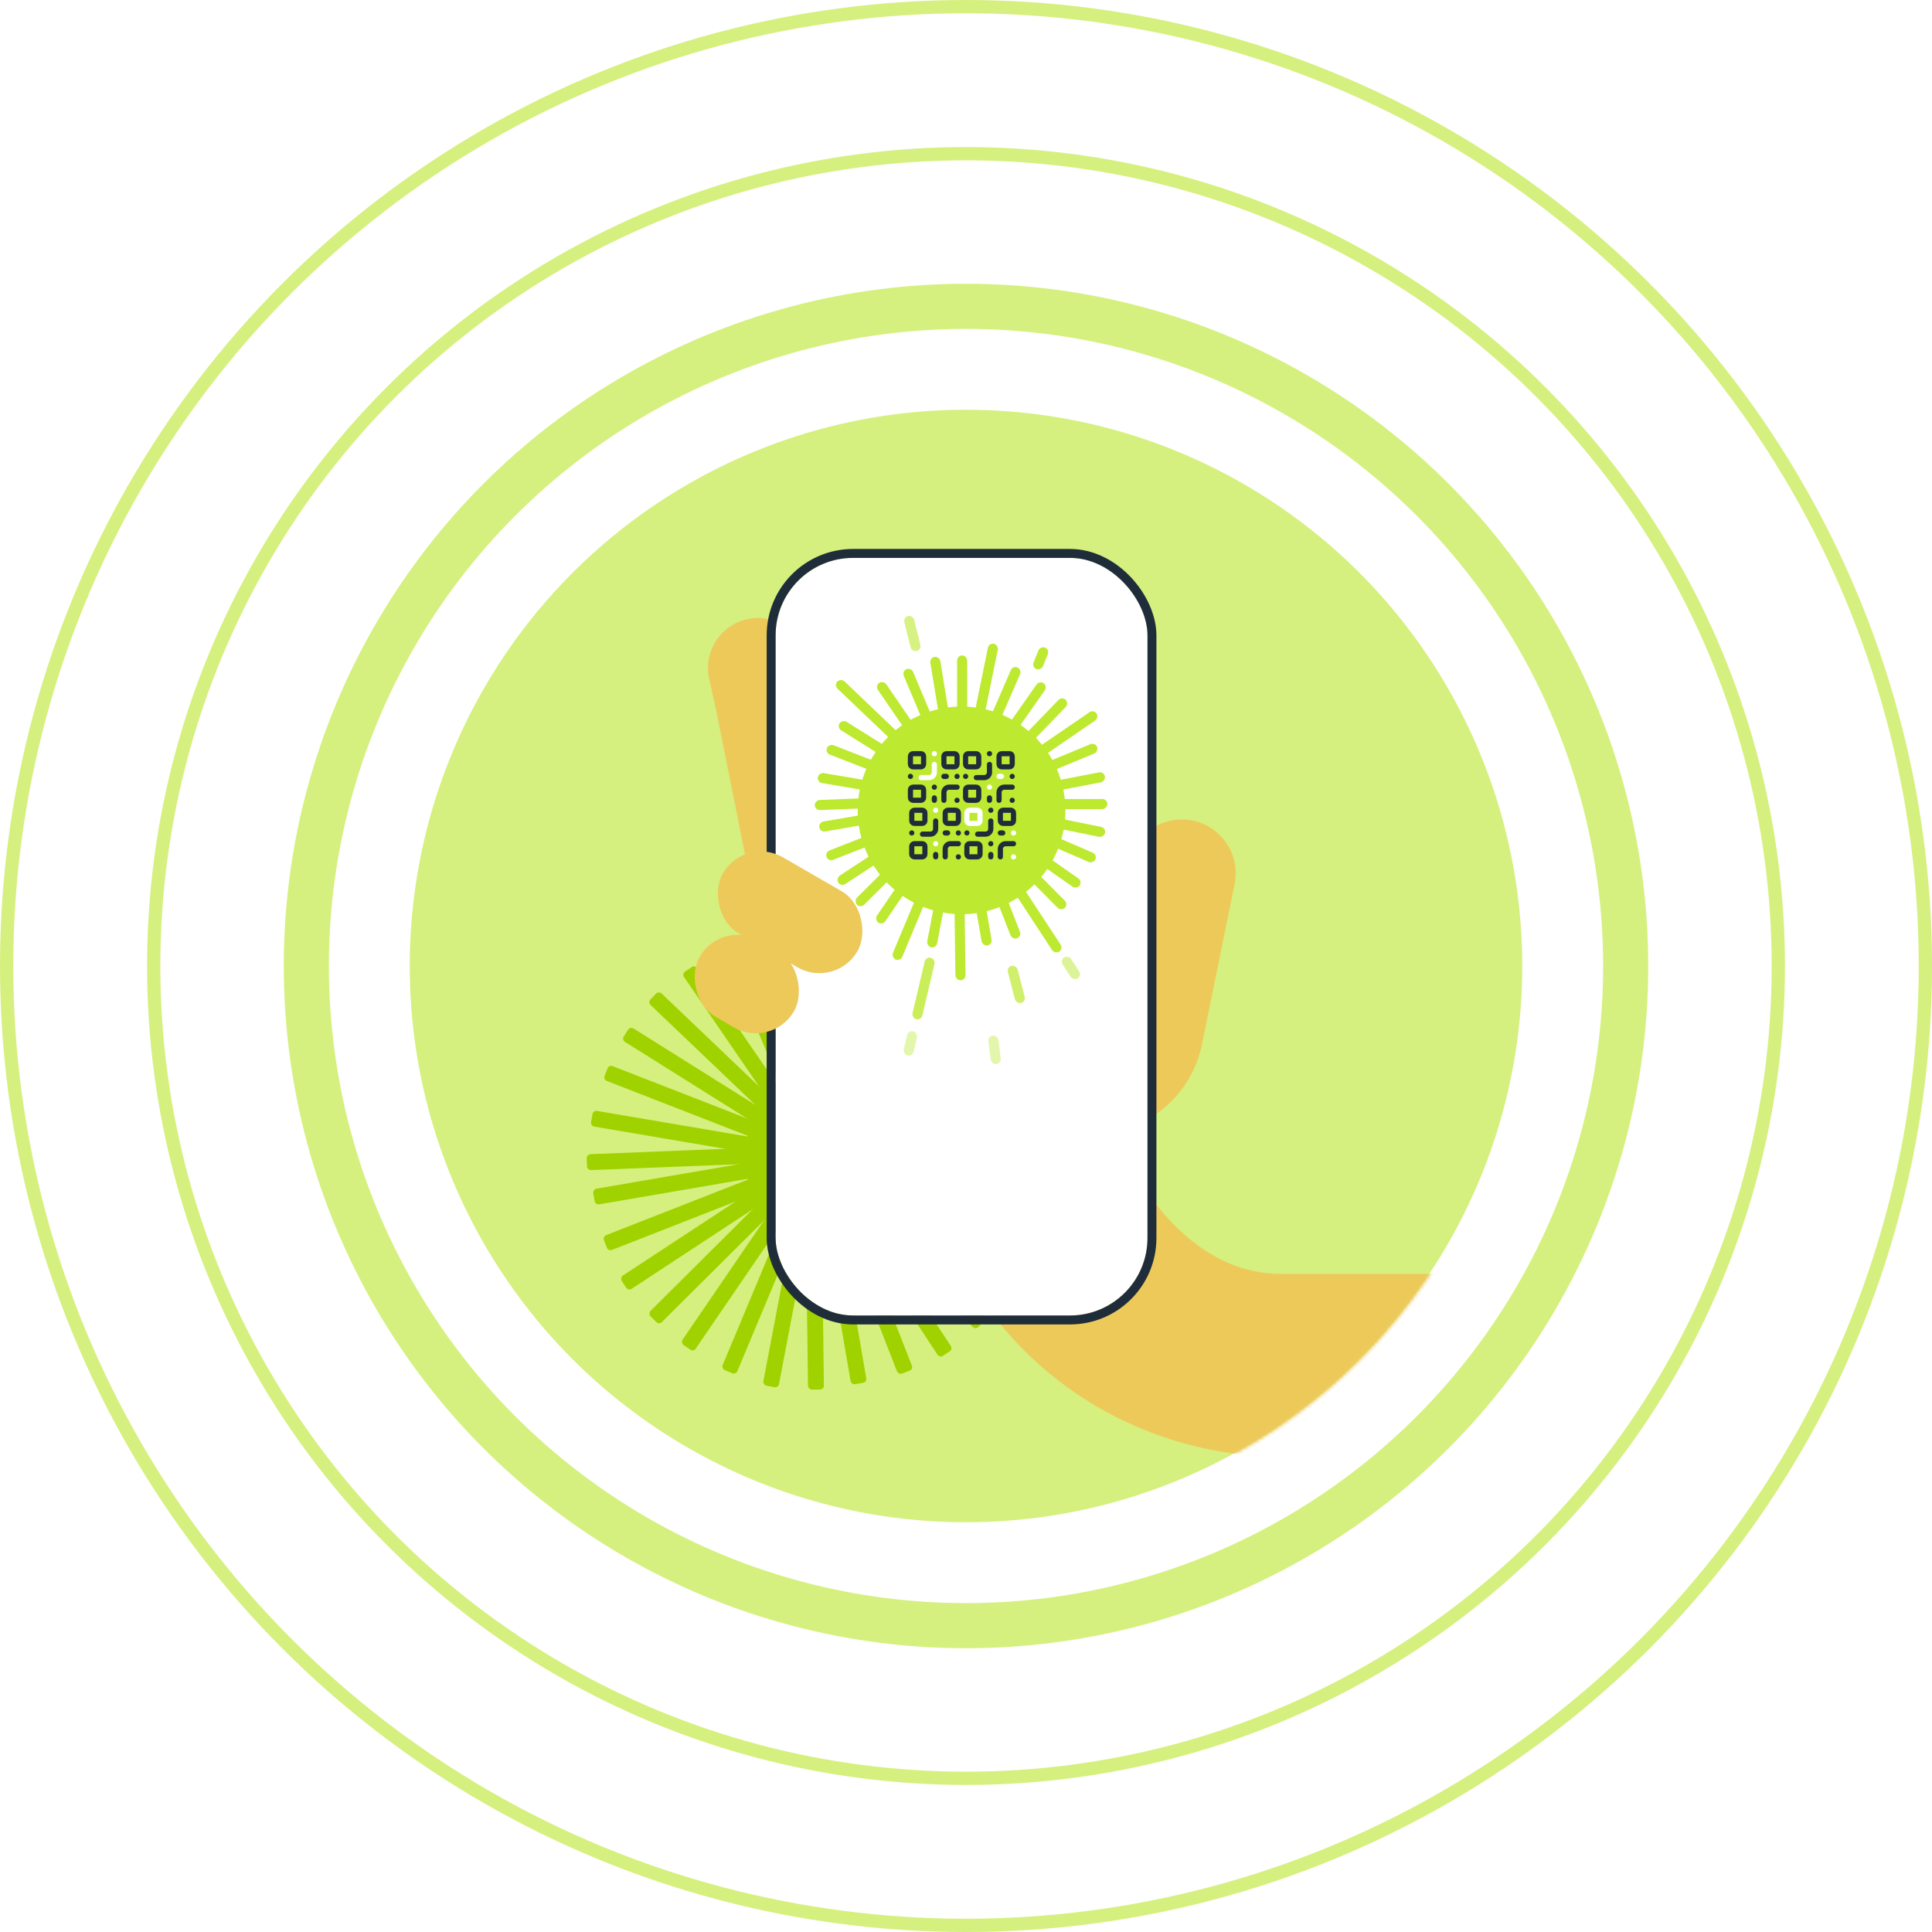 <svg width="600" height="600" viewBox="0 0 600 600" fill="none" xmlns="http://www.w3.org/2000/svg">
<circle cx="300" cy="299.999" r="204.867" stroke="#D5F07E" stroke-width="14.012"/>
<circle cx="300.001" cy="299.999" r="252.269" stroke="#D5F07E" stroke-width="4.121"/>
<circle cx="300" cy="300" r="297.939" stroke="#D5F07E" stroke-width="4.121"/>
<circle cx="299.999" cy="300" r="172.75" fill="#D5F07E"/>
<mask id="mask0_1498_3935" style="mask-type:alpha" maskUnits="userSpaceOnUse" x="126" y="126" width="348" height="348">
<circle cx="300.019" cy="300.02" r="173.088" fill="#6BE68D"/>
</mask>
<g mask="url(#mask0_1498_3935)">
<rect x="251.951" y="287.571" width="4.945" height="52.743" rx="1.191" fill="#A0D200"/>
<rect x="266.132" y="288.23" width="4.945" height="52.743" rx="1.191" transform="rotate(11.544 266.132 288.23)" fill="#A0D200"/>
<rect x="279.252" y="292.495" width="4.945" height="52.743" rx="1.191" transform="rotate(23.459 279.252 292.495)" fill="#A0D200"/>
<rect x="292.306" y="299.781" width="4.945" height="52.743" rx="1.191" transform="rotate(35.09 292.306 299.781)" fill="#A0D200"/>
<rect x="303.364" y="307.579" width="4.945" height="52.743" rx="1.191" transform="rotate(44.048 303.364 307.579)" fill="#A0D200"/>
<rect x="313.098" y="317.912" width="4.945" height="52.743" rx="1.191" transform="rotate(55.592 313.098 317.912)" fill="#A0D200"/>
<rect x="319.562" y="330.097" width="4.945" height="52.743" rx="1.191" transform="rotate(67.507 319.562 330.097)" fill="#A0D200"/>
<rect x="323.876" y="344.409" width="4.945" height="52.743" rx="1.191" transform="rotate(79.139 323.876 344.409)" fill="#A0D200"/>
<rect x="325.563" y="357.901" width="4.945" height="52.743" rx="1.191" transform="rotate(89.961 325.563 357.901)" fill="#A0D200"/>
<rect x="324.916" y="372.083" width="4.945" height="52.743" rx="1.191" transform="rotate(101.505 324.916 372.083)" fill="#A0D200"/>
<rect x="320.661" y="385.202" width="4.945" height="52.743" rx="1.191" transform="rotate(113.419 320.661 385.202)" fill="#A0D200"/>
<rect x="313.38" y="398.259" width="4.945" height="52.743" rx="1.191" transform="rotate(125.051 313.38 398.259)" fill="#A0D200"/>
<rect x="306.464" y="409.486" width="4.945" height="52.743" rx="1.191" transform="rotate(135.203 306.464 409.486)" fill="#A0D200"/>
<rect x="295.939" y="419.01" width="4.945" height="52.743" rx="1.191" transform="rotate(146.747 295.939 419.01)" fill="#A0D200"/>
<rect x="283.624" y="425.225" width="4.945" height="52.743" rx="1.191" transform="rotate(158.661 283.624 425.225)" fill="#A0D200"/>
<rect x="269.229" y="429.251" width="4.945" height="52.743" rx="1.191" transform="rotate(170.293 269.229 429.251)" fill="#A0D200"/>
<rect x="255.888" y="431.511" width="4.945" height="52.743" rx="1.191" transform="rotate(179.251 255.888 431.511)" fill="#A0D200"/>
<rect x="241.699" y="431.037" width="4.945" height="52.743" rx="1.191" transform="rotate(-169.205 241.699 431.037)" fill="#A0D200"/>
<rect x="228.528" y="426.944" width="4.945" height="52.743" rx="1.191" transform="rotate(-157.29 228.528 426.944)" fill="#A0D200"/>
<rect x="215.379" y="419.829" width="4.945" height="52.743" rx="1.191" transform="rotate(-145.658 215.379 419.829)" fill="#A0D200"/>
<rect x="204.675" y="411.445" width="4.945" height="52.743" rx="1.191" transform="rotate(-134.836 204.675 411.445)" fill="#A0D200"/>
<rect x="195.14" y="400.924" width="4.945" height="52.743" rx="1.191" transform="rotate(-123.292 195.14 400.924)" fill="#A0D200"/>
<rect x="188.921" y="388.615" width="4.945" height="52.743" rx="1.191" transform="rotate(-111.378 188.921 388.615)" fill="#A0D200"/>
<rect x="184.879" y="374.223" width="4.945" height="52.743" rx="1.191" transform="rotate(-99.746 184.879 374.223)" fill="#A0D200"/>
<rect x="182.352" y="363.428" width="4.945" height="52.743" rx="1.191" transform="rotate(-92.27 182.352 363.428)" fill="#A0D200"/>
<rect x="183.364" y="349.673" width="4.945" height="52.743" rx="1.191" transform="rotate(-80.356 183.364 349.673)" fill="#A0D200"/>
<rect x="187.324" y="335.259" width="4.945" height="52.743" rx="1.191" transform="rotate(-68.724 187.324 335.259)" fill="#A0D200"/>
<rect x="193.068" y="322.933" width="4.945" height="52.743" rx="1.191" transform="rotate(-57.902 193.068 322.933)" fill="#A0D200"/>
<rect x="201.162" y="311.271" width="4.945" height="52.743" rx="1.191" transform="rotate(-46.358 201.162 311.271)" fill="#A0D200"/>
<rect x="211.746" y="302.426" width="4.945" height="52.743" rx="1.191" transform="rotate(-34.443 211.746 302.426)" fill="#A0D200"/>
<rect x="224.851" y="295.24" width="4.945" height="52.743" rx="1.191" transform="rotate(-22.812 224.851 295.24)" fill="#A0D200"/>
<rect x="238.438" y="288.699" width="4.945" height="52.743" rx="1.191" transform="rotate(-9.295 238.438 288.699)" fill="#A0D200"/>
<ellipse cx="254.158" cy="359.573" rx="22.939" ry="22.939" fill="#A0D200"/>
<mask id="mask1_1498_3935" style="mask-type:alpha" maskUnits="userSpaceOnUse" x="198" y="166" width="290" height="389">
<rect x="198.226" y="166.456" width="289.236" height="387.93" rx="54.948" fill="#D5F07E"/>
</mask>
<g mask="url(#mask1_1498_3935)">
<path d="M279.542 326.413C286.686 418.249 348.266 452.378 397.799 452.378L463.319 452.378L463.319 395.612L397.799 395.612C358.657 395.612 338.286 340.946 335.936 319.213L279.542 326.413Z" fill="#EDC95A"/>
<path d="M315.1 406.564H307.26C304.265 402.443 296.635 391.443 297.009 388.009L349.938 389.049L349.486 389.635C341.273 400.309 328.568 406.564 315.1 406.564Z" fill="#1F2D3A"/>
<path d="M326.392 251.105C330.929 249.526 335.886 251.924 337.465 256.461L352.338 299.206C353.917 303.743 351.519 308.7 346.982 310.279C342.445 311.858 337.487 309.46 335.909 304.923L321.035 262.178C319.456 257.641 321.855 252.683 326.392 251.105Z" fill="#EDC95A"/>
</g>
<path d="M350.623 267.887L348.472 278.45L332.029 351.583C350.962 355.438 369.436 343.215 373.29 324.282L383.414 274.564C385.257 265.509 379.411 256.674 370.357 254.83C361.302 252.986 352.467 258.832 350.623 267.887Z" fill="#EDC95A"/>
<path d="M220.245 210.818L222.398 220.544L236.035 288.667C253.552 284.788 264.608 267.444 260.73 249.927L250.583 204.101C248.728 195.723 240.433 190.435 232.055 192.29C223.677 194.145 218.39 202.44 220.245 210.818Z" fill="#EDC95A"/>
<g filter="url(#filter0_d_1498_3935)">
<rect x="240.875" y="165.67" width="115.486" height="235.277" rx="24.062" fill="white"/>
<rect x="239.487" y="164.282" width="118.262" height="238.054" rx="25.45" stroke="#1F2D3A" stroke-width="2.776"/>
</g>
<rect x="231.309" y="259.42" width="48.287" height="27.326" rx="13.663" transform="rotate(30 231.309 259.42)" fill="#EDC95A"/>
<rect x="224.115" y="285.308" width="33.829" height="27.326" rx="13.663" transform="rotate(30 224.115 285.308)" fill="#EDC95A"/>
<rect x="297.244" y="203.548" width="3.135" height="33.436" rx="1.567" fill="#BDE930"/>
<rect x="307.122" y="199.609" width="3.135" height="37.882" rx="1.567" transform="rotate(11.544 307.122 199.609)" fill="#BDE930"/>
<rect x="314.551" y="206.671" width="3.135" height="33.436" rx="1.567" transform="rotate(23.459 314.551 206.671)" fill="#BDE930"/>
<rect x="322.825" y="211.29" width="3.135" height="33.436" rx="1.567" transform="rotate(35.09 322.825 211.29)" fill="#BDE930"/>
<rect x="329.836" y="216.232" width="3.135" height="33.436" rx="1.567" transform="rotate(44.048 329.836 216.232)" fill="#BDE930"/>
<rect x="339.661" y="220.28" width="3.135" height="37.869" rx="1.567" transform="rotate(55.592 339.661 220.28)" fill="#BDE930"/>
<rect x="340.105" y="230.509" width="3.135" height="33.436" rx="1.567" transform="rotate(67.507 340.105 230.509)" fill="#BDE930"/>
<rect x="342.842" y="239.58" width="3.135" height="33.436" rx="1.567" transform="rotate(79.139 342.842 239.58)" fill="#BDE930"/>
<rect x="343.909" y="248.134" width="3.135" height="33.436" rx="1.567" transform="rotate(89.961 343.909 248.134)" fill="#BDE930"/>
<rect x="343.5" y="257.122" width="3.135" height="33.436" rx="1.567" transform="rotate(101.505 343.5 257.122)" fill="#BDE930"/>
<rect x="340.802" y="265.442" width="3.135" height="33.436" rx="1.567" transform="rotate(113.419 340.802 265.442)" fill="#BDE930"/>
<rect x="336.187" y="273.718" width="3.135" height="33.436" rx="1.567" transform="rotate(125.051 336.187 273.718)" fill="#BDE930"/>
<rect x="331.803" y="280.838" width="3.135" height="33.436" rx="1.567" transform="rotate(135.203 331.803 280.838)" fill="#BDE930"/>
<rect x="330.248" y="294.683" width="3.135" height="42.773" rx="1.567" transform="rotate(146.747 330.248 294.683)" fill="#BDE930"/>
<rect x="317.323" y="290.814" width="3.135" height="33.436" rx="1.567" transform="rotate(158.661 317.323 290.814)" fill="#BDE930"/>
<rect x="308.199" y="293.367" width="3.135" height="33.436" rx="1.567" transform="rotate(170.293 308.199 293.367)" fill="#BDE930"/>
<rect opacity="0.7" x="318.627" y="311.085" width="3.135" height="11.914" rx="1.567" transform="rotate(165.442 318.627 311.085)" fill="#BDE930"/>
<rect opacity="0.8" x="286.091" y="316.883" width="3.135" height="19.602" rx="1.567" transform="rotate(-166.772 286.091 316.883)" fill="#BDE930"/>
<rect opacity="0.4" x="283.37" y="328.155" width="3.135" height="7.692" rx="1.567" transform="rotate(-166.772 283.37 328.155)" fill="#BDE930"/>
<rect opacity="0.4" x="310.995" y="330.249" width="3.135" height="8.907" rx="1.567" transform="rotate(172.634 310.995 330.249)" fill="#BDE930"/>
<rect opacity="0.5" x="335.99" y="302.961" width="3.135" height="7.692" rx="1.567" transform="rotate(146.998 335.99 302.961)" fill="#BDE930"/>
<rect opacity="0.6" x="286.207" y="201.799" width="3.135" height="11.188" rx="1.567" transform="rotate(166.089 286.207 201.799)" fill="#BDE930"/>
<rect width="3.135" height="7.192" rx="1.567" transform="matrix(0.927 0.375 0.375 -0.927 320.398 207.198)" fill="#BDE930"/>
<rect x="299.866" y="304.415" width="3.135" height="43.052" rx="1.567" transform="rotate(179.251 299.866 304.415)" fill="#BDE930"/>
<rect x="290.745" y="294.498" width="3.135" height="33.436" rx="1.567" transform="rotate(-169.205 290.745 294.498)" fill="#BDE930"/>
<rect x="279.603" y="298.583" width="3.135" height="40.673" rx="1.567" transform="rotate(-157.29 279.603 298.583)" fill="#BDE930"/>
<rect x="274.057" y="287.393" width="3.135" height="33.436" rx="1.567" transform="rotate(-145.658 274.057 287.393)" fill="#BDE930"/>
<rect x="267.251" y="282.08" width="3.135" height="33.436" rx="1.567" transform="rotate(-134.836 267.251 282.08)" fill="#BDE930"/>
<rect x="261.203" y="275.409" width="3.135" height="33.436" rx="1.567" transform="rotate(-123.292 261.203 275.409)" fill="#BDE930"/>
<rect x="257.259" y="267.605" width="3.135" height="33.436" rx="1.567" transform="rotate(-111.378 257.259 267.605)" fill="#BDE930"/>
<rect x="254.699" y="258.482" width="3.135" height="33.436" rx="1.567" transform="rotate(-99.746 254.699 258.482)" fill="#BDE930"/>
<rect x="253.096" y="251.636" width="3.135" height="33.436" rx="1.567" transform="rotate(-92.27 253.096 251.636)" fill="#BDE930"/>
<rect x="253.735" y="242.919" width="3.135" height="33.436" rx="1.567" transform="rotate(-80.356 253.735 242.919)" fill="#BDE930"/>
<rect x="256.246" y="233.781" width="3.135" height="33.436" rx="1.567" transform="rotate(-68.724 256.246 233.781)" fill="#BDE930"/>
<rect x="259.891" y="225.969" width="3.135" height="33.436" rx="1.567" transform="rotate(-57.902 259.891 225.969)" fill="#BDE930"/>
<rect x="258.959" y="212.792" width="3.135" height="41.814" rx="1.567" transform="rotate(-46.358 258.959 212.792)" fill="#BDE930"/>
<rect x="271.755" y="212.966" width="3.135" height="33.436" rx="1.567" transform="rotate(-34.443 271.755 212.966)" fill="#BDE930"/>
<rect x="280.062" y="208.413" width="3.135" height="33.436" rx="1.567" transform="rotate(-22.812 280.062 208.413)" fill="#BDE930"/>
<rect x="288.675" y="204.261" width="3.135" height="33.436" rx="1.567" transform="rotate(-9.295 288.675 204.261)" fill="#BDE930"/>
<ellipse cx="298.622" cy="251.675" rx="32.25" ry="32.25" fill="#BDE930"/>
<path d="M286.011 234.061H283.562C283.111 234.061 282.745 234.427 282.745 234.878V237.327C282.745 237.778 283.111 238.144 283.562 238.144H286.011C286.462 238.144 286.828 237.778 286.828 237.327V234.878C286.828 234.427 286.462 234.061 286.011 234.061Z" fill="#BDE930" stroke="#1F2D3A" stroke-width="1.607" stroke-linecap="round" stroke-linejoin="round"/>
<path d="M296.406 234.061H293.956C293.505 234.061 293.14 234.427 293.14 234.878V237.327C293.14 237.778 293.505 238.144 293.956 238.144H296.406C296.857 238.144 297.223 237.778 297.223 237.327V234.878C297.223 234.427 296.857 234.061 296.406 234.061Z" fill="#BDE930" stroke="#1F2D3A" stroke-width="1.607" stroke-linecap="round" stroke-linejoin="round"/>
<path d="M286.011 244.454H283.562C283.111 244.454 282.745 244.819 282.745 245.27V247.72C282.745 248.171 283.111 248.537 283.562 248.537H286.011C286.462 248.537 286.828 248.171 286.828 247.72V245.27C286.828 244.819 286.462 244.454 286.011 244.454Z" fill="#BDE930" stroke="#1F2D3A" stroke-width="1.607" stroke-linecap="round" stroke-linejoin="round"/>
<path d="M297.223 244.454H294.773C294.34 244.454 293.924 244.626 293.618 244.932C293.312 245.238 293.14 245.654 293.14 246.087V248.537" fill="#BDE930"/>
<path d="M297.223 244.454H294.773C294.34 244.454 293.924 244.626 293.618 244.932C293.312 245.238 293.14 245.654 293.14 246.087V248.537" stroke="#1F2D3A" stroke-width="1.607" stroke-linecap="round" stroke-linejoin="round"/>
<path d="M297.222 248.537V248.546V248.537Z" fill="#BDE930"/>
<path d="M297.222 248.537V248.546" stroke="#1F2D3A" stroke-width="1.607" stroke-linecap="round" stroke-linejoin="round"/>
<path d="M290.168 237.402V239.851C290.168 240.285 289.996 240.7 289.69 241.006C289.384 241.312 288.968 241.485 288.535 241.485H286.085" fill="#BDE930"/>
<path d="M290.168 237.402V239.851C290.168 240.285 289.996 240.7 289.69 241.006C289.384 241.312 288.968 241.485 288.535 241.485H286.085" stroke="white" stroke-width="1.607" stroke-linecap="round" stroke-linejoin="round"/>
<path d="M282.745 241.113H282.755H282.745Z" fill="#BDE930"/>
<path d="M282.745 241.113H282.755" stroke="#1F2D3A" stroke-width="1.607" stroke-linecap="round" stroke-linejoin="round"/>
<path d="M290.169 234.061H290.179H290.169Z" fill="#BDE930"/>
<path d="M290.169 234.061H290.179" stroke="white" stroke-width="1.607" stroke-linecap="round" stroke-linejoin="round"/>
<path d="M290.169 244.454V244.463V244.454Z" fill="#BDE930"/>
<path d="M290.169 244.454V244.463" stroke="#1F2D3A" stroke-width="1.607" stroke-linecap="round" stroke-linejoin="round"/>
<path d="M293.14 241.113H293.882H293.14Z" fill="#BDE930"/>
<path d="M293.14 241.113H293.882" stroke="#1F2D3A" stroke-width="1.607" stroke-linecap="round" stroke-linejoin="round"/>
<path d="M297.222 241.113V241.122V241.113Z" fill="#BDE930"/>
<path d="M297.222 241.113V241.122" stroke="#1F2D3A" stroke-width="1.607" stroke-linecap="round" stroke-linejoin="round"/>
<path d="M290.169 248.537V247.795V248.537Z" fill="#BDE930"/>
<path d="M290.169 248.537V247.795" stroke="#1F2D3A" stroke-width="1.607" stroke-linecap="round" stroke-linejoin="round"/>
<path d="M286.42 251.626H283.97C283.519 251.626 283.154 251.992 283.154 252.443V254.892C283.154 255.343 283.519 255.709 283.97 255.709H286.42C286.871 255.709 287.237 255.343 287.237 254.892V252.443C287.237 251.992 286.871 251.626 286.42 251.626Z" fill="#BDE930" stroke="#1F2D3A" stroke-width="1.607" stroke-linecap="round" stroke-linejoin="round"/>
<path d="M296.813 251.626H294.363C293.912 251.626 293.547 251.992 293.547 252.443V254.892C293.547 255.343 293.912 255.709 294.363 255.709H296.813C297.264 255.709 297.63 255.343 297.63 254.892V252.443C297.63 251.992 297.264 251.626 296.813 251.626Z" fill="#BDE930" stroke="#1F2D3A" stroke-width="1.607" stroke-linecap="round" stroke-linejoin="round"/>
<path d="M286.42 262.019H283.97C283.519 262.019 283.154 262.384 283.154 262.835V265.285C283.154 265.736 283.519 266.102 283.97 266.102H286.42C286.871 266.102 287.237 265.736 287.237 265.285V262.835C287.237 262.384 286.871 262.019 286.42 262.019Z" fill="#BDE930" stroke="#1F2D3A" stroke-width="1.607" stroke-linecap="round" stroke-linejoin="round"/>
<path d="M297.63 262.019H295.18C294.747 262.019 294.331 262.191 294.025 262.497C293.719 262.803 293.547 263.219 293.547 263.652V266.102" fill="#BDE930"/>
<path d="M297.63 262.019H295.18C294.747 262.019 294.331 262.191 294.025 262.497C293.719 262.803 293.547 263.219 293.547 263.652V266.102" stroke="#1F2D3A" stroke-width="1.607" stroke-linecap="round" stroke-linejoin="round"/>
<path d="M297.631 266.102V266.111V266.102Z" fill="#BDE930"/>
<path d="M297.631 266.102V266.111" stroke="#1F2D3A" stroke-width="1.607" stroke-linecap="round" stroke-linejoin="round"/>
<path d="M290.576 254.966V257.416C290.576 257.849 290.404 258.264 290.097 258.571C289.791 258.877 289.376 259.049 288.942 259.049H286.493" fill="#BDE930"/>
<path d="M290.576 254.966V257.416C290.576 257.849 290.404 258.264 290.097 258.571C289.791 258.877 289.376 259.049 288.942 259.049H286.493" stroke="#1F2D3A" stroke-width="1.607" stroke-linecap="round" stroke-linejoin="round"/>
<path d="M283.154 258.677H283.163H283.154Z" fill="#BDE930"/>
<path d="M283.154 258.677H283.163" stroke="#1F2D3A" stroke-width="1.607" stroke-linecap="round" stroke-linejoin="round"/>
<path d="M290.578 251.626H290.588H290.578Z" fill="#BDE930"/>
<path d="M290.578 251.626H290.588" stroke="white" stroke-width="1.607" stroke-linecap="round" stroke-linejoin="round"/>
<path d="M290.578 262.019V262.028V262.019Z" fill="#BDE930"/>
<path d="M290.578 262.019V262.028" stroke="white" stroke-width="1.607" stroke-linecap="round" stroke-linejoin="round"/>
<path d="M293.547 258.678H294.289H293.547Z" fill="#BDE930"/>
<path d="M293.547 258.678H294.289" stroke="#1F2D3A" stroke-width="1.607" stroke-linecap="round" stroke-linejoin="round"/>
<path d="M297.629 258.678V258.687V258.678Z" fill="#BDE930"/>
<path d="M297.629 258.678V258.687" stroke="#1F2D3A" stroke-width="1.607" stroke-linecap="round" stroke-linejoin="round"/>
<path d="M290.578 266.102V265.36V266.102Z" fill="#BDE930"/>
<path d="M290.578 266.102V265.36" stroke="#1F2D3A" stroke-width="1.607" stroke-linecap="round" stroke-linejoin="round"/>
<path d="M303.138 234.061H300.689C300.238 234.061 299.872 234.427 299.872 234.878V237.327C299.872 237.778 300.238 238.144 300.689 238.144H303.138C303.589 238.144 303.955 237.778 303.955 237.327V234.878C303.955 234.427 303.589 234.061 303.138 234.061Z" fill="#BDE930" stroke="#1F2D3A" stroke-width="1.607" stroke-linecap="round" stroke-linejoin="round"/>
<path d="M313.533 234.061H311.083C310.632 234.061 310.267 234.427 310.267 234.878V237.328C310.267 237.779 310.632 238.144 311.083 238.144H313.533C313.984 238.144 314.35 237.779 314.35 237.328V234.878C314.35 234.427 313.984 234.061 313.533 234.061Z" fill="#BDE930" stroke="#1F2D3A" stroke-width="1.607" stroke-linecap="round" stroke-linejoin="round"/>
<path d="M303.138 244.454H300.689C300.238 244.454 299.872 244.819 299.872 245.27V247.72C299.872 248.171 300.238 248.537 300.689 248.537H303.138C303.589 248.537 303.955 248.171 303.955 247.72V245.27C303.955 244.819 303.589 244.454 303.138 244.454Z" fill="#BDE930" stroke="#1F2D3A" stroke-width="1.607" stroke-linecap="round" stroke-linejoin="round"/>
<path d="M314.35 244.454H311.9C311.467 244.454 311.051 244.626 310.745 244.932C310.439 245.238 310.267 245.654 310.267 246.087V248.537" fill="#BDE930"/>
<path d="M314.35 244.454H311.9C311.467 244.454 311.051 244.626 310.745 244.932C310.439 245.238 310.267 245.654 310.267 246.087V248.537" stroke="#1F2D3A" stroke-width="1.607" stroke-linecap="round" stroke-linejoin="round"/>
<path d="M314.349 248.537V248.546V248.537Z" fill="#BDE930"/>
<path d="M314.349 248.537V248.546" stroke="#1F2D3A" stroke-width="1.607" stroke-linecap="round" stroke-linejoin="round"/>
<path d="M307.297 237.402V239.851C307.297 240.285 307.125 240.7 306.818 241.006C306.512 241.312 306.097 241.485 305.664 241.485H303.214" fill="#BDE930"/>
<path d="M307.297 237.402V239.851C307.297 240.285 307.125 240.7 306.818 241.006C306.512 241.312 306.097 241.485 305.664 241.485H303.214" stroke="#1F2D3A" stroke-width="1.607" stroke-linecap="round" stroke-linejoin="round"/>
<path d="M299.872 241.113H299.881H299.872Z" fill="#BDE930"/>
<path d="M299.872 241.113H299.881" stroke="#1F2D3A" stroke-width="1.607" stroke-linecap="round" stroke-linejoin="round"/>
<path d="M307.296 234.061H307.306H307.296Z" fill="#BDE930"/>
<path d="M307.296 234.061H307.306" stroke="#1F2D3A" stroke-width="1.607" stroke-linecap="round" stroke-linejoin="round"/>
<path d="M307.296 244.454V244.463V244.454Z" fill="#BDE930"/>
<path d="M307.296 244.454V244.463" stroke="white" stroke-width="1.607" stroke-linecap="round" stroke-linejoin="round"/>
<path d="M310.267 241.113H311.009H310.267Z" fill="#BDE930"/>
<path d="M310.267 241.113H311.009" stroke="white" stroke-width="1.607" stroke-linecap="round" stroke-linejoin="round"/>
<path d="M314.349 241.113V241.122V241.113Z" fill="#BDE930"/>
<path d="M314.349 241.113V241.122" stroke="#1F2D3A" stroke-width="1.607" stroke-linecap="round" stroke-linejoin="round"/>
<path d="M307.296 248.537V247.795V248.537Z" fill="#BDE930"/>
<path d="M307.296 248.537V247.795" stroke="#1F2D3A" stroke-width="1.607" stroke-linecap="round" stroke-linejoin="round"/>
<path d="M303.542 251.626H301.092C300.641 251.626 300.276 251.992 300.276 252.443V254.892C300.276 255.343 300.641 255.709 301.092 255.709H303.542C303.993 255.709 304.359 255.343 304.359 254.892V252.443C304.359 251.992 303.993 251.626 303.542 251.626Z" fill="#BDE930" stroke="white" stroke-width="1.607" stroke-linecap="round" stroke-linejoin="round"/>
<path d="M313.937 251.626H311.487C311.036 251.626 310.67 251.992 310.67 252.443V254.892C310.67 255.343 311.036 255.709 311.487 255.709H313.937C314.388 255.709 314.753 255.343 314.753 254.892V252.443C314.753 251.992 314.388 251.626 313.937 251.626Z" fill="#BDE930" stroke="#1F2D3A" stroke-width="1.607" stroke-linecap="round" stroke-linejoin="round"/>
<path d="M303.544 262.019H301.094C300.643 262.019 300.277 262.384 300.277 262.835V265.285C300.277 265.736 300.643 266.102 301.094 266.102H303.544C303.995 266.102 304.36 265.736 304.36 265.285V262.835C304.36 262.384 303.995 262.019 303.544 262.019Z" fill="#BDE930" stroke="#1F2D3A" stroke-width="1.607" stroke-linecap="round" stroke-linejoin="round"/>
<path d="M314.753 262.019H312.304C311.87 262.019 311.455 262.191 311.149 262.497C310.842 262.803 310.67 263.219 310.67 263.652V266.102" fill="#BDE930"/>
<path d="M314.753 262.019H312.304C311.87 262.019 311.455 262.191 311.149 262.497C310.842 262.803 310.67 263.219 310.67 263.652V266.102" stroke="#1F2D3A" stroke-width="1.607" stroke-linecap="round" stroke-linejoin="round"/>
<path d="M314.753 266.102V266.111V266.102Z" fill="#BDE930"/>
<path d="M314.753 266.102V266.111" stroke="white" stroke-width="1.607" stroke-linecap="round" stroke-linejoin="round"/>
<path d="M307.699 254.966V257.416C307.699 257.849 307.527 258.264 307.221 258.571C306.915 258.877 306.499 259.049 306.066 259.049H303.616" fill="#BDE930"/>
<path d="M307.699 254.966V257.416C307.699 257.849 307.527 258.264 307.221 258.571C306.915 258.877 306.499 259.049 306.066 259.049H303.616" stroke="#1F2D3A" stroke-width="1.607" stroke-linecap="round" stroke-linejoin="round"/>
<path d="M300.276 258.677H300.285H300.276Z" fill="#BDE930"/>
<path d="M300.276 258.677H300.285" stroke="#1F2D3A" stroke-width="1.607" stroke-linecap="round" stroke-linejoin="round"/>
<path d="M307.7 251.626H307.71H307.7Z" fill="#BDE930"/>
<path d="M307.7 251.626H307.71" stroke="#1F2D3A" stroke-width="1.607" stroke-linecap="round" stroke-linejoin="round"/>
<path d="M307.7 262.019V262.028V262.019Z" fill="#BDE930"/>
<path d="M307.7 262.019V262.028" stroke="#1F2D3A" stroke-width="1.607" stroke-linecap="round" stroke-linejoin="round"/>
<path d="M310.67 258.678H311.413H310.67Z" fill="#BDE930"/>
<path d="M310.67 258.678H311.413" stroke="#1F2D3A" stroke-width="1.607" stroke-linecap="round" stroke-linejoin="round"/>
<path d="M314.753 258.678V258.687V258.678Z" fill="#BDE930"/>
<path d="M314.753 258.678V258.687" stroke="white" stroke-width="1.607" stroke-linecap="round" stroke-linejoin="round"/>
<path d="M307.7 266.102V265.36V266.102Z" fill="#BDE930"/>
<path d="M307.7 266.102V265.36" stroke="#1F2D3A" stroke-width="1.607" stroke-linecap="round" stroke-linejoin="round"/>
</g>
<defs>
<filter id="filter0_d_1498_3935" x="220.885" y="153.269" width="155.465" height="275.257" filterUnits="userSpaceOnUse" color-interpolation-filters="sRGB">
<feFlood flood-opacity="0" result="BackgroundImageFix"/>
<feColorMatrix in="SourceAlpha" type="matrix" values="0 0 0 0 0 0 0 0 0 0 0 0 0 0 0 0 0 0 127 0" result="hardAlpha"/>
<feOffset dy="7.589"/>
<feGaussianBlur stdDeviation="8.607"/>
<feComposite in2="hardAlpha" operator="out"/>
<feColorMatrix type="matrix" values="0 0 0 0 0 0 0 0 0 0 0 0 0 0 0 0 0 0 0.25 0"/>
<feBlend mode="normal" in2="BackgroundImageFix" result="effect1_dropShadow_1498_3935"/>
<feBlend mode="normal" in="SourceGraphic" in2="effect1_dropShadow_1498_3935" result="shape"/>
</filter>
</defs>
</svg>
